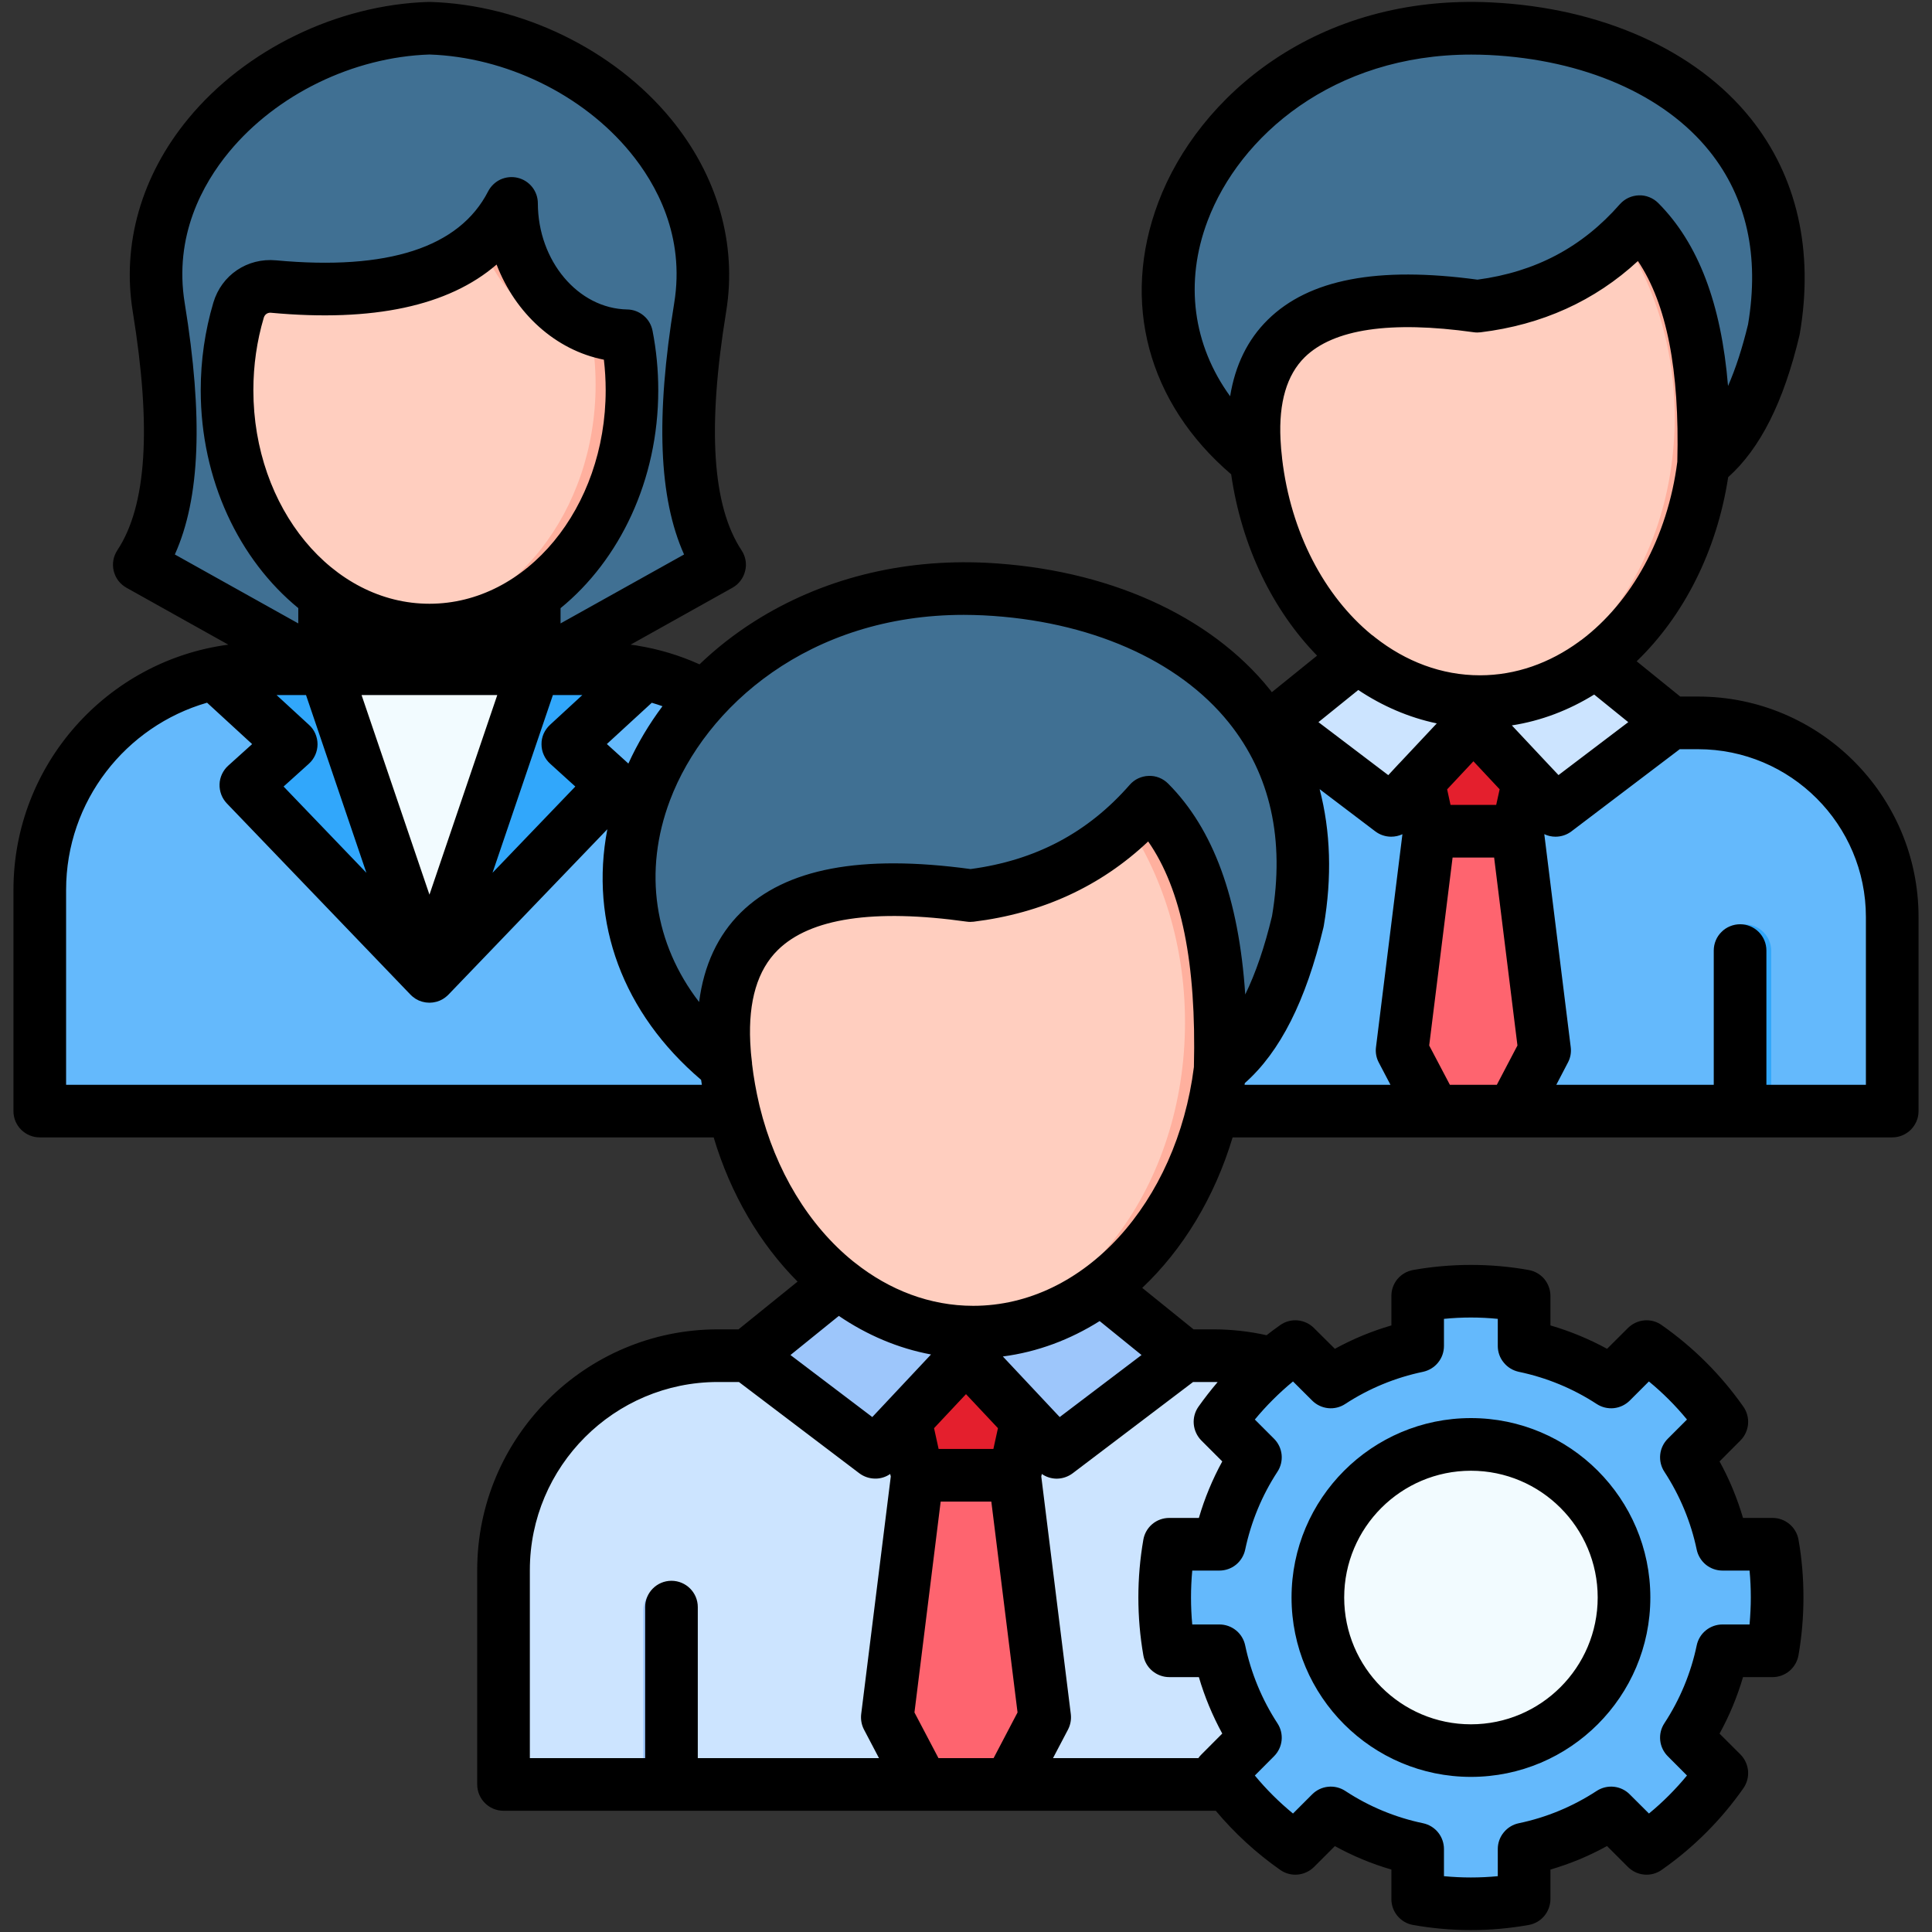 <svg width="28" height="28" viewBox="0 0 28 28" fill="none" xmlns="http://www.w3.org/2000/svg">
<rect x="0" y="0" width="28" height="28" fill="#333333" stroke="none"/>
<g clip-path="url(#clip0_5643_3572)">
<path fill-rule="evenodd" clip-rule="evenodd" d="M27.504 13.285V16.115H15.292V13.285C15.292 11.729 16.565 10.456 18.121 10.456H24.672C26.23 10.456 27.504 11.729 27.504 13.285Z" fill="#64B9FC"/>
<path fill-rule="evenodd" clip-rule="evenodd" d="M18.517 10.456L20.199 11.731L21.398 10.456L19.864 9.364L18.517 10.456ZM24.277 10.456L22.594 11.731L21.398 10.456L22.929 9.364L24.277 10.456Z" fill="#CCE4FF"/>
<path fill-rule="evenodd" clip-rule="evenodd" d="M21.97 16.115L22.436 15.231L22.238 13.633L22.039 12.034H20.755L20.557 13.633L20.358 15.231L20.823 16.115H21.97Z" fill="#FE646F"/>
<path fill-rule="evenodd" clip-rule="evenodd" d="M21.398 12.034H22.039L22.198 11.307L21.398 10.456L20.596 11.307L20.755 12.034H21.398Z" fill="#E41F2D"/>
<path d="M25.67 13.774V16.116H24.901V13.774C24.903 13.674 24.944 13.578 25.016 13.507C25.088 13.436 25.185 13.396 25.285 13.396C25.386 13.396 25.483 13.436 25.555 13.507C25.627 13.578 25.668 13.674 25.67 13.774Z" fill="#31A7FB"/>
<path fill-rule="evenodd" clip-rule="evenodd" d="M21.492 10.145C23.31 10.145 24.792 8.305 24.792 6.05C24.792 3.793 23.31 1.954 21.492 1.954C19.676 1.954 18.193 3.793 18.193 6.05C18.193 8.305 19.676 10.145 21.492 10.145Z" fill="#FFCEBF"/>
<path fill-rule="evenodd" clip-rule="evenodd" d="M21.493 1.954C23.315 1.954 24.792 3.787 24.792 6.05C24.792 8.312 23.315 10.145 21.493 10.145C21.405 10.145 21.318 10.14 21.233 10.133C22.932 9.968 24.271 8.203 24.271 6.05C24.271 3.896 22.932 2.131 21.233 1.966C21.319 1.958 21.406 1.954 21.493 1.954Z" fill="#FFB09E"/>
<path fill-rule="evenodd" clip-rule="evenodd" d="M18.227 6.634C15.373 4.358 17.646 0.139 21.643 0.335C24.14 0.458 26.25 1.966 25.777 4.722C25.541 5.714 25.192 6.339 24.753 6.674C24.803 4.811 24.415 3.885 23.821 3.147C23.226 3.826 22.454 4.258 21.455 4.381C18.996 4.036 18.006 4.855 18.227 6.634ZM1.947 8.15L4.661 9.667H7.693L10.408 8.15C9.855 7.312 9.869 5.963 10.124 4.397C10.479 2.227 8.373 0.395 6.177 0.328C3.983 0.395 1.877 2.227 2.23 4.397C2.485 5.963 2.501 7.312 1.947 8.15Z" fill="#407093"/>
<path fill-rule="evenodd" clip-rule="evenodd" d="M0.496 16.115H11.858V12.89C11.858 11.118 10.408 9.667 8.635 9.667H3.721C1.949 9.667 0.496 11.118 0.496 12.89L0.496 16.115Z" fill="#64B9FC"/>
<path fill-rule="evenodd" clip-rule="evenodd" d="M6.177 14.151L7.702 9.667H4.652L6.177 14.151Z" fill="#F2FBFF"/>
<path fill-rule="evenodd" clip-rule="evenodd" d="M4.649 7.356H7.706V9.667H4.649V7.356Z" fill="#FFCEBF"/>
<path fill-rule="evenodd" clip-rule="evenodd" d="M8.98 4.78C9.031 5.041 9.057 5.307 9.057 5.574C9.057 7.505 7.735 9.071 6.106 9.071C4.476 9.071 3.153 7.505 3.153 5.574C3.153 5.164 3.214 4.772 3.323 4.408C3.39 4.184 3.6 4.041 3.832 4.062C5.684 4.234 6.811 3.806 7.303 2.852C7.306 3.907 8.053 4.763 8.98 4.78Z" fill="#FFCEBF"/>
<path fill-rule="evenodd" clip-rule="evenodd" d="M3.5 11.364L6.177 14.151L4.652 9.667H3.721C3.494 9.667 3.267 9.691 3.044 9.739L4.162 10.766L3.5 11.364ZM8.854 11.364L6.177 14.151L7.703 9.667H8.633C8.867 9.667 9.092 9.692 9.312 9.739L8.194 10.766L8.854 11.364Z" fill="#31A7FB"/>
<path fill-rule="evenodd" clip-rule="evenodd" d="M20.742 22.806V25.932H7.257V22.806C7.257 21.088 8.663 19.681 10.382 19.681H17.617C19.337 19.681 20.742 21.088 20.742 22.806Z" fill="#CCE4FF"/>
<path fill-rule="evenodd" clip-rule="evenodd" d="M10.819 19.681L12.677 21.09L14 19.681L12.308 18.477L10.819 19.681ZM17.181 19.681L15.323 21.09L14 19.681L15.692 18.477L17.181 19.681Z" fill="#9DC6FB"/>
<path fill-rule="evenodd" clip-rule="evenodd" d="M14.633 25.932L15.147 24.954L14.928 23.191L14.708 21.426H13.292L13.072 23.191L12.853 24.954L13.366 25.932H14.633Z" fill="#FE646F"/>
<path fill-rule="evenodd" clip-rule="evenodd" d="M14 21.426H14.708L14.884 20.623L14 19.681L13.116 20.623L13.292 21.426H14Z" fill="#E41F2D"/>
<path d="M10.091 23.347V25.932H9.321V23.347C9.321 23.134 9.494 22.962 9.706 22.962C9.808 22.962 9.906 23.003 9.978 23.075C10.05 23.147 10.091 23.245 10.091 23.347Z" fill="#9DC6FB"/>
<path fill-rule="evenodd" clip-rule="evenodd" d="M14.106 19.339C16.112 19.339 17.749 17.306 17.749 14.816C17.749 12.324 16.112 10.293 14.106 10.293C12.1 10.293 10.462 12.324 10.462 14.816C10.462 17.306 12.1 19.339 14.106 19.339Z" fill="#FFCEBF"/>
<path fill-rule="evenodd" clip-rule="evenodd" d="M14.106 10.293C16.118 10.293 17.749 12.318 17.749 14.816C17.749 17.314 16.118 19.339 14.106 19.339C14.009 19.339 13.913 19.334 13.818 19.325C15.695 19.143 17.174 17.193 17.174 14.816C17.174 12.438 15.695 10.489 13.818 10.307C13.913 10.298 14.009 10.293 14.106 10.293Z" fill="#FFB09E"/>
<path fill-rule="evenodd" clip-rule="evenodd" d="M10.499 15.46C7.348 12.948 9.858 8.288 14.272 8.504C17.029 8.64 19.36 10.305 18.837 13.35C18.576 14.445 18.191 15.136 17.706 15.507C17.76 13.448 17.332 12.425 16.675 11.611C16.02 12.36 15.167 12.839 14.064 12.973C11.348 12.592 10.255 13.497 10.499 15.46Z" fill="#407093"/>
<path fill-rule="evenodd" clip-rule="evenodd" d="M22.138 18.809V19.539C22.59 19.634 23.02 19.812 23.405 20.065L23.922 19.549C24.349 19.848 24.72 20.219 25.019 20.646L24.503 21.163C24.756 21.548 24.934 21.978 25.029 22.43H25.759C25.804 22.682 25.826 22.942 25.826 23.206C25.826 23.471 25.804 23.731 25.759 23.983H25.029C24.934 24.434 24.756 24.864 24.503 25.25L25.019 25.767C24.72 26.193 24.349 26.565 23.922 26.864L23.405 26.349C23.019 26.6 22.589 26.778 22.138 26.873V27.605C21.886 27.648 21.626 27.672 21.362 27.672C21.097 27.672 20.837 27.648 20.585 27.605V26.873C20.134 26.778 19.704 26.601 19.318 26.349L18.801 26.864C18.374 26.564 18.003 26.193 17.703 25.767L18.219 25.25C17.967 24.864 17.79 24.434 17.695 23.983H16.963C16.919 23.726 16.896 23.466 16.896 23.206C16.896 22.942 16.92 22.682 16.963 22.43H17.695C17.79 21.978 17.967 21.549 18.219 21.163L17.703 20.646C18.003 20.219 18.374 19.848 18.801 19.549L19.318 20.065C19.704 19.812 20.134 19.634 20.585 19.539V18.809C20.837 18.764 21.097 18.741 21.362 18.741C21.626 18.741 21.886 18.764 22.138 18.809Z" fill="#64B9FC"/>
<path fill-rule="evenodd" clip-rule="evenodd" d="M21.362 20.975C22.595 20.975 23.594 21.974 23.594 23.206C23.594 24.439 22.594 25.438 21.362 25.438C20.129 25.438 19.13 24.439 19.13 23.206C19.13 21.974 20.129 20.975 21.362 20.975Z" fill="#F2FBFF"/>
<path fill-rule="evenodd" clip-rule="evenodd" d="M8.98 4.78C9.031 5.041 9.057 5.307 9.057 5.574C9.057 7.505 7.735 9.071 6.106 9.071C6.034 9.071 5.964 9.068 5.892 9.063C7.424 8.934 8.632 7.421 8.632 5.574C8.632 5.301 8.605 5.035 8.555 4.78C7.782 4.766 7.133 4.165 6.938 3.353C7.085 3.206 7.206 3.038 7.302 2.852C7.306 3.907 8.053 4.763 8.98 4.78Z" fill="#FFB09E"/>
<path fill-rule="evenodd" clip-rule="evenodd" d="M21.362 20.975C22.595 20.975 23.594 21.974 23.594 23.206C23.594 24.439 22.595 25.439 21.362 25.439C21.309 25.439 21.258 25.437 21.208 25.434C22.367 25.354 23.284 24.388 23.284 23.206C23.284 22.027 22.367 21.06 21.208 20.981C21.259 20.976 21.31 20.974 21.362 20.975Z" fill="#CCE4FF"/>
<path d="M24.609 10.095H24.351L23.72 9.584C24.398 8.93 24.881 7.991 25.046 6.916C25.51 6.5 25.849 5.828 26.078 4.866C26.08 4.859 26.082 4.85 26.083 4.842C26.291 3.635 26.044 2.554 25.37 1.714C24.576 0.725 23.208 0.113 21.617 0.035C19.083 -0.09 17.366 1.399 16.788 2.93C16.241 4.378 16.636 5.842 17.843 6.874C17.995 7.926 18.448 8.845 19.088 9.502L18.432 10.032C18.423 10.021 18.415 10.009 18.406 9.997C17.537 8.913 16.036 8.243 14.289 8.156C13.063 8.097 11.902 8.391 10.931 9.007C10.647 9.187 10.381 9.395 10.138 9.628C9.85 9.498 9.547 9.407 9.236 9.357C9.236 9.357 9.236 9.357 9.236 9.356C9.203 9.351 9.171 9.347 9.139 9.343L10.615 8.518C10.661 8.492 10.701 8.458 10.732 8.416C10.764 8.374 10.787 8.326 10.799 8.275C10.812 8.225 10.814 8.171 10.805 8.12C10.796 8.068 10.776 8.019 10.747 7.975C10.322 7.331 10.249 6.2 10.524 4.516C10.684 3.536 10.399 2.543 9.72 1.719C8.893 0.716 7.558 0.068 6.235 0.028C6.228 0.027 6.22 0.027 6.212 0.028C4.89 0.068 3.556 0.716 2.729 1.719C2.05 2.542 1.764 3.536 1.924 4.516C2.198 6.201 2.125 7.332 1.701 7.974C1.672 8.018 1.652 8.067 1.643 8.119C1.634 8.171 1.636 8.224 1.648 8.275C1.661 8.326 1.683 8.374 1.715 8.416C1.747 8.458 1.787 8.492 1.833 8.518L3.309 9.343C1.554 9.575 0.195 11.08 0.195 12.897V16.104C0.195 16.314 0.366 16.484 0.577 16.484H10.343C10.59 17.31 11.014 18.027 11.559 18.574L10.703 19.266H10.404C8.481 19.266 6.916 20.831 6.916 22.755V25.861C6.916 26.072 7.087 26.243 7.297 26.243H17.62C17.892 26.568 18.207 26.857 18.554 27.1C18.628 27.152 18.717 27.176 18.806 27.168C18.895 27.16 18.979 27.121 19.043 27.058L19.346 26.755C19.605 26.898 19.88 27.012 20.165 27.095V27.523C20.165 27.612 20.196 27.699 20.254 27.768C20.311 27.836 20.391 27.883 20.479 27.898C21.034 27.997 21.601 27.997 22.156 27.898C22.244 27.882 22.324 27.836 22.381 27.767C22.438 27.699 22.47 27.612 22.47 27.523V27.095C22.755 27.012 23.03 26.898 23.29 26.754L23.594 27.058C23.657 27.121 23.741 27.16 23.83 27.168C23.919 27.176 24.009 27.152 24.082 27.1C24.543 26.778 24.944 26.377 25.267 25.916C25.318 25.842 25.342 25.753 25.334 25.664C25.326 25.575 25.287 25.491 25.224 25.427L24.921 25.125C25.064 24.865 25.178 24.59 25.261 24.306H25.689C25.779 24.306 25.866 24.274 25.935 24.216C26.003 24.158 26.049 24.078 26.065 23.989C26.113 23.713 26.137 23.433 26.137 23.152C26.137 22.864 26.113 22.581 26.065 22.313C26.049 22.225 26.003 22.145 25.934 22.088C25.865 22.03 25.779 21.999 25.689 21.999H25.261C25.177 21.714 25.064 21.439 24.921 21.18L25.224 20.876C25.287 20.813 25.326 20.729 25.334 20.64C25.342 20.551 25.318 20.461 25.267 20.388C24.944 19.927 24.543 19.527 24.082 19.204C24.009 19.152 23.92 19.128 23.831 19.136C23.741 19.144 23.658 19.183 23.594 19.246L23.291 19.548C23.03 19.406 22.755 19.292 22.47 19.209V18.781C22.47 18.692 22.438 18.605 22.381 18.536C22.324 18.468 22.244 18.422 22.156 18.406C21.606 18.307 21.027 18.308 20.479 18.406C20.391 18.422 20.311 18.468 20.254 18.536C20.196 18.605 20.165 18.692 20.165 18.781V19.209C19.88 19.292 19.605 19.406 19.346 19.548L19.042 19.246C18.979 19.183 18.895 19.144 18.806 19.136C18.716 19.128 18.627 19.152 18.554 19.204C18.487 19.251 18.421 19.3 18.356 19.351C18.106 19.295 17.851 19.267 17.596 19.266H17.298L16.554 18.665C17.144 18.107 17.603 17.353 17.864 16.484H20.782C20.782 16.484 20.783 16.485 20.783 16.485C20.784 16.485 20.784 16.484 20.785 16.484H21.921C21.921 16.484 21.922 16.485 21.923 16.485C21.924 16.485 21.924 16.484 21.925 16.484H27.423C27.473 16.484 27.523 16.474 27.569 16.455C27.615 16.436 27.657 16.408 27.693 16.373C27.728 16.337 27.756 16.295 27.776 16.249C27.795 16.203 27.805 16.153 27.805 16.103V13.29C27.805 11.528 26.371 10.095 24.609 10.095ZM17.828 5.743C17.29 5.001 17.163 4.095 17.502 3.199C17.963 1.978 19.314 0.791 21.323 0.791C21.407 0.791 21.493 0.793 21.58 0.797C22.953 0.864 24.118 1.372 24.775 2.191C25.314 2.863 25.501 3.707 25.334 4.702C25.251 5.044 25.155 5.341 25.044 5.594C24.945 4.396 24.611 3.524 24.033 2.943C23.996 2.906 23.952 2.877 23.904 2.858C23.855 2.838 23.803 2.829 23.751 2.831C23.699 2.833 23.648 2.845 23.6 2.867C23.553 2.889 23.511 2.921 23.476 2.96C22.93 3.583 22.254 3.941 21.413 4.053C19.965 3.857 18.97 4.047 18.374 4.634C18.083 4.92 17.901 5.292 17.828 5.743ZM18.581 6.644C18.581 6.639 18.581 6.634 18.58 6.629C18.576 6.591 18.572 6.553 18.568 6.514C18.568 6.511 18.567 6.508 18.567 6.504C18.563 6.458 18.56 6.413 18.558 6.367C18.532 5.833 18.649 5.434 18.908 5.178C19.326 4.768 20.15 4.646 21.358 4.815C21.391 4.82 21.424 4.82 21.457 4.816C22.347 4.708 23.113 4.361 23.738 3.783C24.155 4.405 24.343 5.362 24.309 6.692C24.168 7.791 23.644 8.728 22.919 9.275C22.906 9.282 22.895 9.291 22.884 9.3C22.46 9.609 21.97 9.787 21.448 9.787C20.892 9.787 20.372 9.586 19.93 9.239C19.914 9.225 19.897 9.212 19.879 9.2C19.195 8.638 18.706 7.719 18.581 6.644ZM23.598 10.466L22.587 11.233L22.426 11.062C22.425 11.061 22.425 11.061 22.424 11.06L21.911 10.513C22.336 10.447 22.737 10.293 23.104 10.066L23.598 10.466ZM21.734 11.439L21.684 11.665H21.022L20.973 11.44L21.354 11.033L21.734 11.439ZM20.823 10.484L20.287 11.055C20.282 11.06 20.278 11.065 20.273 11.069L20.12 11.234L19.108 10.466L19.685 10C20.035 10.233 20.418 10.399 20.823 10.484ZM9.446 10.185C9.498 10.2 9.55 10.217 9.601 10.235C9.407 10.494 9.241 10.772 9.107 11.066L8.795 10.783L9.446 10.185ZM2.534 8.036C2.902 7.218 2.946 6.044 2.677 4.393C2.518 3.419 2.938 2.665 3.318 2.204C4.007 1.368 5.119 0.827 6.224 0.79C7.33 0.827 8.443 1.369 9.131 2.204C9.511 2.665 9.93 3.419 9.771 4.393C9.502 6.043 9.547 7.217 9.914 8.036L8.124 9.035V8.814C8.98 8.116 9.54 6.96 9.54 5.655C9.54 5.364 9.512 5.073 9.457 4.793C9.44 4.707 9.395 4.63 9.328 4.574C9.261 4.518 9.177 4.486 9.09 4.485C8.379 4.472 7.797 3.782 7.795 2.947C7.795 2.861 7.766 2.778 7.713 2.711C7.66 2.644 7.586 2.597 7.503 2.577C7.419 2.557 7.332 2.566 7.254 2.601C7.177 2.637 7.113 2.698 7.074 2.774C6.657 3.587 5.622 3.923 4.001 3.773C3.584 3.734 3.211 3.986 3.092 4.386C2.971 4.794 2.909 5.221 2.909 5.655C2.909 6.96 3.469 8.114 4.323 8.813V9.035L2.534 8.036ZM7.973 11.068L8.338 11.399L7.138 12.649L8.013 10.073H8.44L7.971 10.505C7.932 10.541 7.901 10.585 7.879 10.633C7.858 10.682 7.847 10.734 7.848 10.787C7.848 10.84 7.859 10.893 7.881 10.941C7.902 10.989 7.934 11.033 7.973 11.068ZM4.478 10.505L4.008 10.073H4.435L5.31 12.649L4.11 11.399L4.476 11.069C4.516 11.033 4.547 10.99 4.569 10.941C4.59 10.893 4.602 10.84 4.602 10.787C4.602 10.734 4.591 10.682 4.57 10.633C4.549 10.584 4.518 10.54 4.478 10.505ZM3.672 5.655C3.672 5.294 3.723 4.941 3.823 4.604C3.837 4.559 3.873 4.532 3.918 4.532C3.922 4.532 3.926 4.532 3.93 4.533C5.407 4.669 6.501 4.435 7.197 3.834C7.468 4.542 8.051 5.075 8.752 5.213C8.769 5.359 8.778 5.507 8.778 5.655C8.778 7.362 7.632 8.75 6.224 8.75C4.817 8.75 3.672 7.362 3.672 5.655ZM5.24 10.073H7.207L6.224 12.966L5.24 10.073ZM0.958 15.722V12.897C0.958 11.611 1.822 10.524 3.001 10.184L3.654 10.784L3.307 11.097C3.269 11.131 3.239 11.173 3.217 11.219C3.196 11.265 3.183 11.315 3.182 11.366C3.18 11.417 3.189 11.468 3.207 11.516C3.225 11.564 3.253 11.607 3.288 11.644L5.949 14.415C5.955 14.421 5.961 14.427 5.968 14.433L5.974 14.439C5.99 14.452 6.005 14.463 6.021 14.474C6.023 14.474 6.024 14.476 6.026 14.476C6.027 14.477 6.03 14.479 6.031 14.48C6.043 14.487 6.056 14.493 6.068 14.499C6.071 14.499 6.072 14.5 6.074 14.502C6.089 14.508 6.103 14.512 6.118 14.517L6.131 14.52C6.142 14.523 6.153 14.525 6.164 14.527C6.169 14.528 6.174 14.529 6.179 14.529C6.193 14.531 6.208 14.532 6.223 14.532H6.225C6.24 14.532 6.254 14.531 6.269 14.529C6.274 14.529 6.279 14.528 6.283 14.527C6.295 14.525 6.306 14.523 6.317 14.52L6.33 14.517C6.345 14.512 6.359 14.508 6.373 14.502C6.376 14.5 6.377 14.499 6.379 14.499C6.392 14.493 6.405 14.487 6.417 14.48C6.418 14.479 6.42 14.477 6.422 14.476C6.424 14.476 6.425 14.474 6.426 14.474C6.443 14.463 6.459 14.452 6.473 14.439C6.476 14.437 6.478 14.435 6.48 14.433C6.487 14.427 6.493 14.421 6.499 14.415L8.802 12.018C8.543 13.371 9.026 14.684 10.161 15.65C10.165 15.674 10.168 15.698 10.172 15.722H0.958V15.722ZM12.157 19.071C12.564 19.348 13.015 19.541 13.493 19.63L12.642 20.537L11.456 19.638L12.157 19.071ZM12.522 25.067L12.739 25.48H10.113V23.291C10.113 23.081 9.942 22.91 9.731 22.91C9.521 22.91 9.35 23.081 9.35 23.291V25.48H7.679V22.755C7.679 21.252 8.902 20.029 10.404 20.029H10.709L12.454 21.352C12.521 21.402 12.602 21.429 12.685 21.429C12.762 21.43 12.838 21.406 12.901 21.362L12.91 21.398L12.481 24.842C12.472 24.92 12.486 24.998 12.522 25.067ZM14.4 25.48H13.601L13.253 24.818L13.633 21.762H14.367L14.747 24.818L14.4 25.48ZM13.537 20.698L14 20.205L14.463 20.698L14.397 20.999H13.603L13.537 20.698ZM14.534 19.659C15.035 19.594 15.508 19.416 15.937 19.146L16.544 19.638L15.358 20.537L14.534 19.659ZM18.046 22.459C18.131 22.056 18.289 21.673 18.514 21.329C18.562 21.256 18.583 21.168 18.574 21.081C18.565 20.994 18.526 20.913 18.464 20.851L18.186 20.573C18.352 20.372 18.538 20.187 18.739 20.021L19.018 20.299C19.079 20.36 19.161 20.399 19.248 20.408C19.334 20.417 19.422 20.396 19.495 20.348C19.839 20.123 20.222 19.965 20.625 19.881C20.71 19.862 20.787 19.816 20.842 19.747C20.897 19.68 20.927 19.595 20.927 19.507V19.114C21.187 19.088 21.448 19.088 21.707 19.114V19.507C21.707 19.595 21.737 19.68 21.793 19.747C21.848 19.816 21.925 19.862 22.01 19.881C22.413 19.965 22.797 20.123 23.141 20.348C23.215 20.396 23.302 20.417 23.389 20.408C23.476 20.399 23.557 20.36 23.619 20.299L23.897 20.021C24.098 20.186 24.283 20.371 24.449 20.573L24.171 20.851C24.109 20.913 24.07 20.994 24.061 21.081C24.052 21.168 24.073 21.256 24.121 21.329C24.348 21.677 24.506 22.058 24.59 22.459C24.608 22.544 24.655 22.621 24.723 22.677C24.791 22.732 24.876 22.762 24.963 22.762H25.356C25.368 22.89 25.374 23.02 25.374 23.152C25.374 23.282 25.367 23.412 25.356 23.543H24.963C24.876 23.543 24.791 23.573 24.723 23.628C24.655 23.683 24.608 23.76 24.59 23.846C24.506 24.248 24.347 24.631 24.122 24.974C24.073 25.048 24.052 25.135 24.061 25.223C24.07 25.31 24.109 25.391 24.171 25.453L24.449 25.732C24.283 25.933 24.099 26.118 23.898 26.283L23.619 26.005C23.558 25.943 23.476 25.904 23.389 25.895C23.302 25.886 23.215 25.907 23.141 25.955C22.795 26.181 22.414 26.34 22.01 26.424C21.925 26.442 21.848 26.489 21.793 26.557C21.737 26.625 21.707 26.71 21.707 26.797V27.191C21.448 27.216 21.187 27.216 20.927 27.191V26.797C20.927 26.71 20.897 26.625 20.842 26.557C20.787 26.489 20.71 26.442 20.625 26.424C20.222 26.34 19.839 26.181 19.496 25.955C19.422 25.907 19.335 25.886 19.248 25.895C19.16 25.904 19.079 25.943 19.017 26.005L18.739 26.283C18.537 26.117 18.352 25.933 18.186 25.732L18.464 25.453C18.526 25.391 18.565 25.31 18.574 25.223C18.583 25.136 18.562 25.049 18.514 24.976C18.289 24.631 18.131 24.248 18.046 23.846C18.028 23.76 17.981 23.683 17.913 23.628C17.845 23.573 17.76 23.543 17.673 23.543H17.279C17.267 23.413 17.261 23.282 17.261 23.152C17.261 23.023 17.267 22.892 17.279 22.762H17.673C17.76 22.762 17.845 22.732 17.913 22.677C17.981 22.621 18.028 22.544 18.046 22.459ZM17.291 20.029H17.596C17.613 20.029 17.63 20.03 17.647 20.03C17.549 20.145 17.456 20.264 17.369 20.387C17.317 20.461 17.293 20.55 17.301 20.64C17.309 20.729 17.348 20.813 17.411 20.877L17.714 21.18C17.572 21.44 17.458 21.714 17.375 21.999H16.946C16.856 21.999 16.769 22.03 16.7 22.088C16.631 22.146 16.585 22.227 16.57 22.315C16.522 22.592 16.498 22.872 16.498 23.152C16.498 23.431 16.522 23.713 16.57 23.989C16.585 24.078 16.631 24.158 16.7 24.216C16.769 24.274 16.856 24.306 16.946 24.306H17.375C17.458 24.59 17.572 24.864 17.714 25.124L17.411 25.428C17.395 25.444 17.38 25.461 17.367 25.48H15.261L15.478 25.067C15.514 24.998 15.528 24.92 15.519 24.843L15.091 21.398L15.099 21.362C15.162 21.406 15.238 21.43 15.316 21.43C15.399 21.429 15.479 21.402 15.546 21.352L17.291 20.029ZM17.303 15.464C17.056 17.423 15.716 18.925 14.105 18.925C13.478 18.925 12.89 18.697 12.392 18.302C12.382 18.294 12.372 18.286 12.361 18.278C11.725 17.762 11.239 16.971 11.009 16.032C11.007 16.022 11.005 16.012 11.002 16.002C10.957 15.809 10.922 15.614 10.899 15.417C10.899 15.413 10.899 15.409 10.899 15.405C10.895 15.371 10.892 15.339 10.888 15.307C10.887 15.29 10.884 15.274 10.883 15.257C10.881 15.238 10.881 15.219 10.879 15.2C10.877 15.168 10.875 15.137 10.873 15.105C10.845 14.507 10.978 14.058 11.273 13.768C11.742 13.307 12.663 13.168 14.01 13.357C14.043 13.362 14.077 13.362 14.11 13.358C15.102 13.236 15.951 12.846 16.64 12.195C17.123 12.887 17.34 13.963 17.303 15.464ZM16.93 11.357C16.855 11.282 16.753 11.24 16.647 11.245C16.595 11.246 16.544 11.259 16.496 11.281C16.449 11.303 16.407 11.335 16.373 11.374C15.765 12.069 15.009 12.469 14.066 12.595C12.476 12.379 11.387 12.586 10.737 13.225C10.403 13.554 10.201 13.989 10.132 14.522C9.482 13.677 9.32 12.632 9.71 11.598C10.224 10.237 11.73 8.911 13.968 8.911C14.062 8.911 14.156 8.914 14.252 8.918C15.781 8.994 17.078 9.561 17.811 10.475C18.413 11.226 18.622 12.168 18.435 13.277C18.328 13.724 18.198 14.103 18.047 14.413C17.954 13.02 17.585 12.015 16.93 11.357ZM19.983 15.4L20.152 15.722H18.037C18.038 15.714 18.04 15.706 18.041 15.697C18.553 15.244 18.926 14.505 19.18 13.443L19.185 13.419C19.306 12.712 19.284 12.045 19.125 11.437L19.932 12.049C19.998 12.099 20.079 12.126 20.162 12.126C20.218 12.126 20.274 12.114 20.325 12.09L19.942 15.176C19.932 15.253 19.946 15.331 19.983 15.4ZM21.693 15.722H21.013L20.713 15.152L21.052 12.428H21.654L21.992 15.152L21.693 15.722ZM27.042 15.722H25.6V13.776C25.6 13.565 25.429 13.395 25.219 13.395C25.169 13.395 25.119 13.405 25.073 13.424C25.026 13.443 24.984 13.471 24.949 13.507C24.913 13.542 24.885 13.584 24.866 13.63C24.847 13.676 24.837 13.726 24.837 13.776V15.722H22.555L22.723 15.4C22.76 15.332 22.774 15.253 22.764 15.175L22.381 12.089C22.432 12.114 22.487 12.126 22.544 12.126C22.627 12.126 22.708 12.099 22.774 12.049L24.344 10.858H24.609C25.951 10.858 27.042 11.949 27.042 13.29V15.722H27.042ZM21.318 25.752C22.752 25.752 23.918 24.586 23.918 23.152C23.918 21.719 22.752 20.552 21.318 20.552C19.884 20.552 18.718 21.719 18.718 23.152C18.718 24.586 19.884 25.752 21.318 25.752ZM21.318 21.315C22.331 21.315 23.155 22.139 23.155 23.152C23.155 24.165 22.331 24.99 21.318 24.99C20.305 24.99 19.481 24.165 19.481 23.152C19.481 22.139 20.305 21.315 21.318 21.315Z" fill="black"/>
</g>
<defs>
<clipPath id="clip0_5643_3572">
<rect width="28" height="28" fill="white"/>
</clipPath>
</defs>
</svg>
